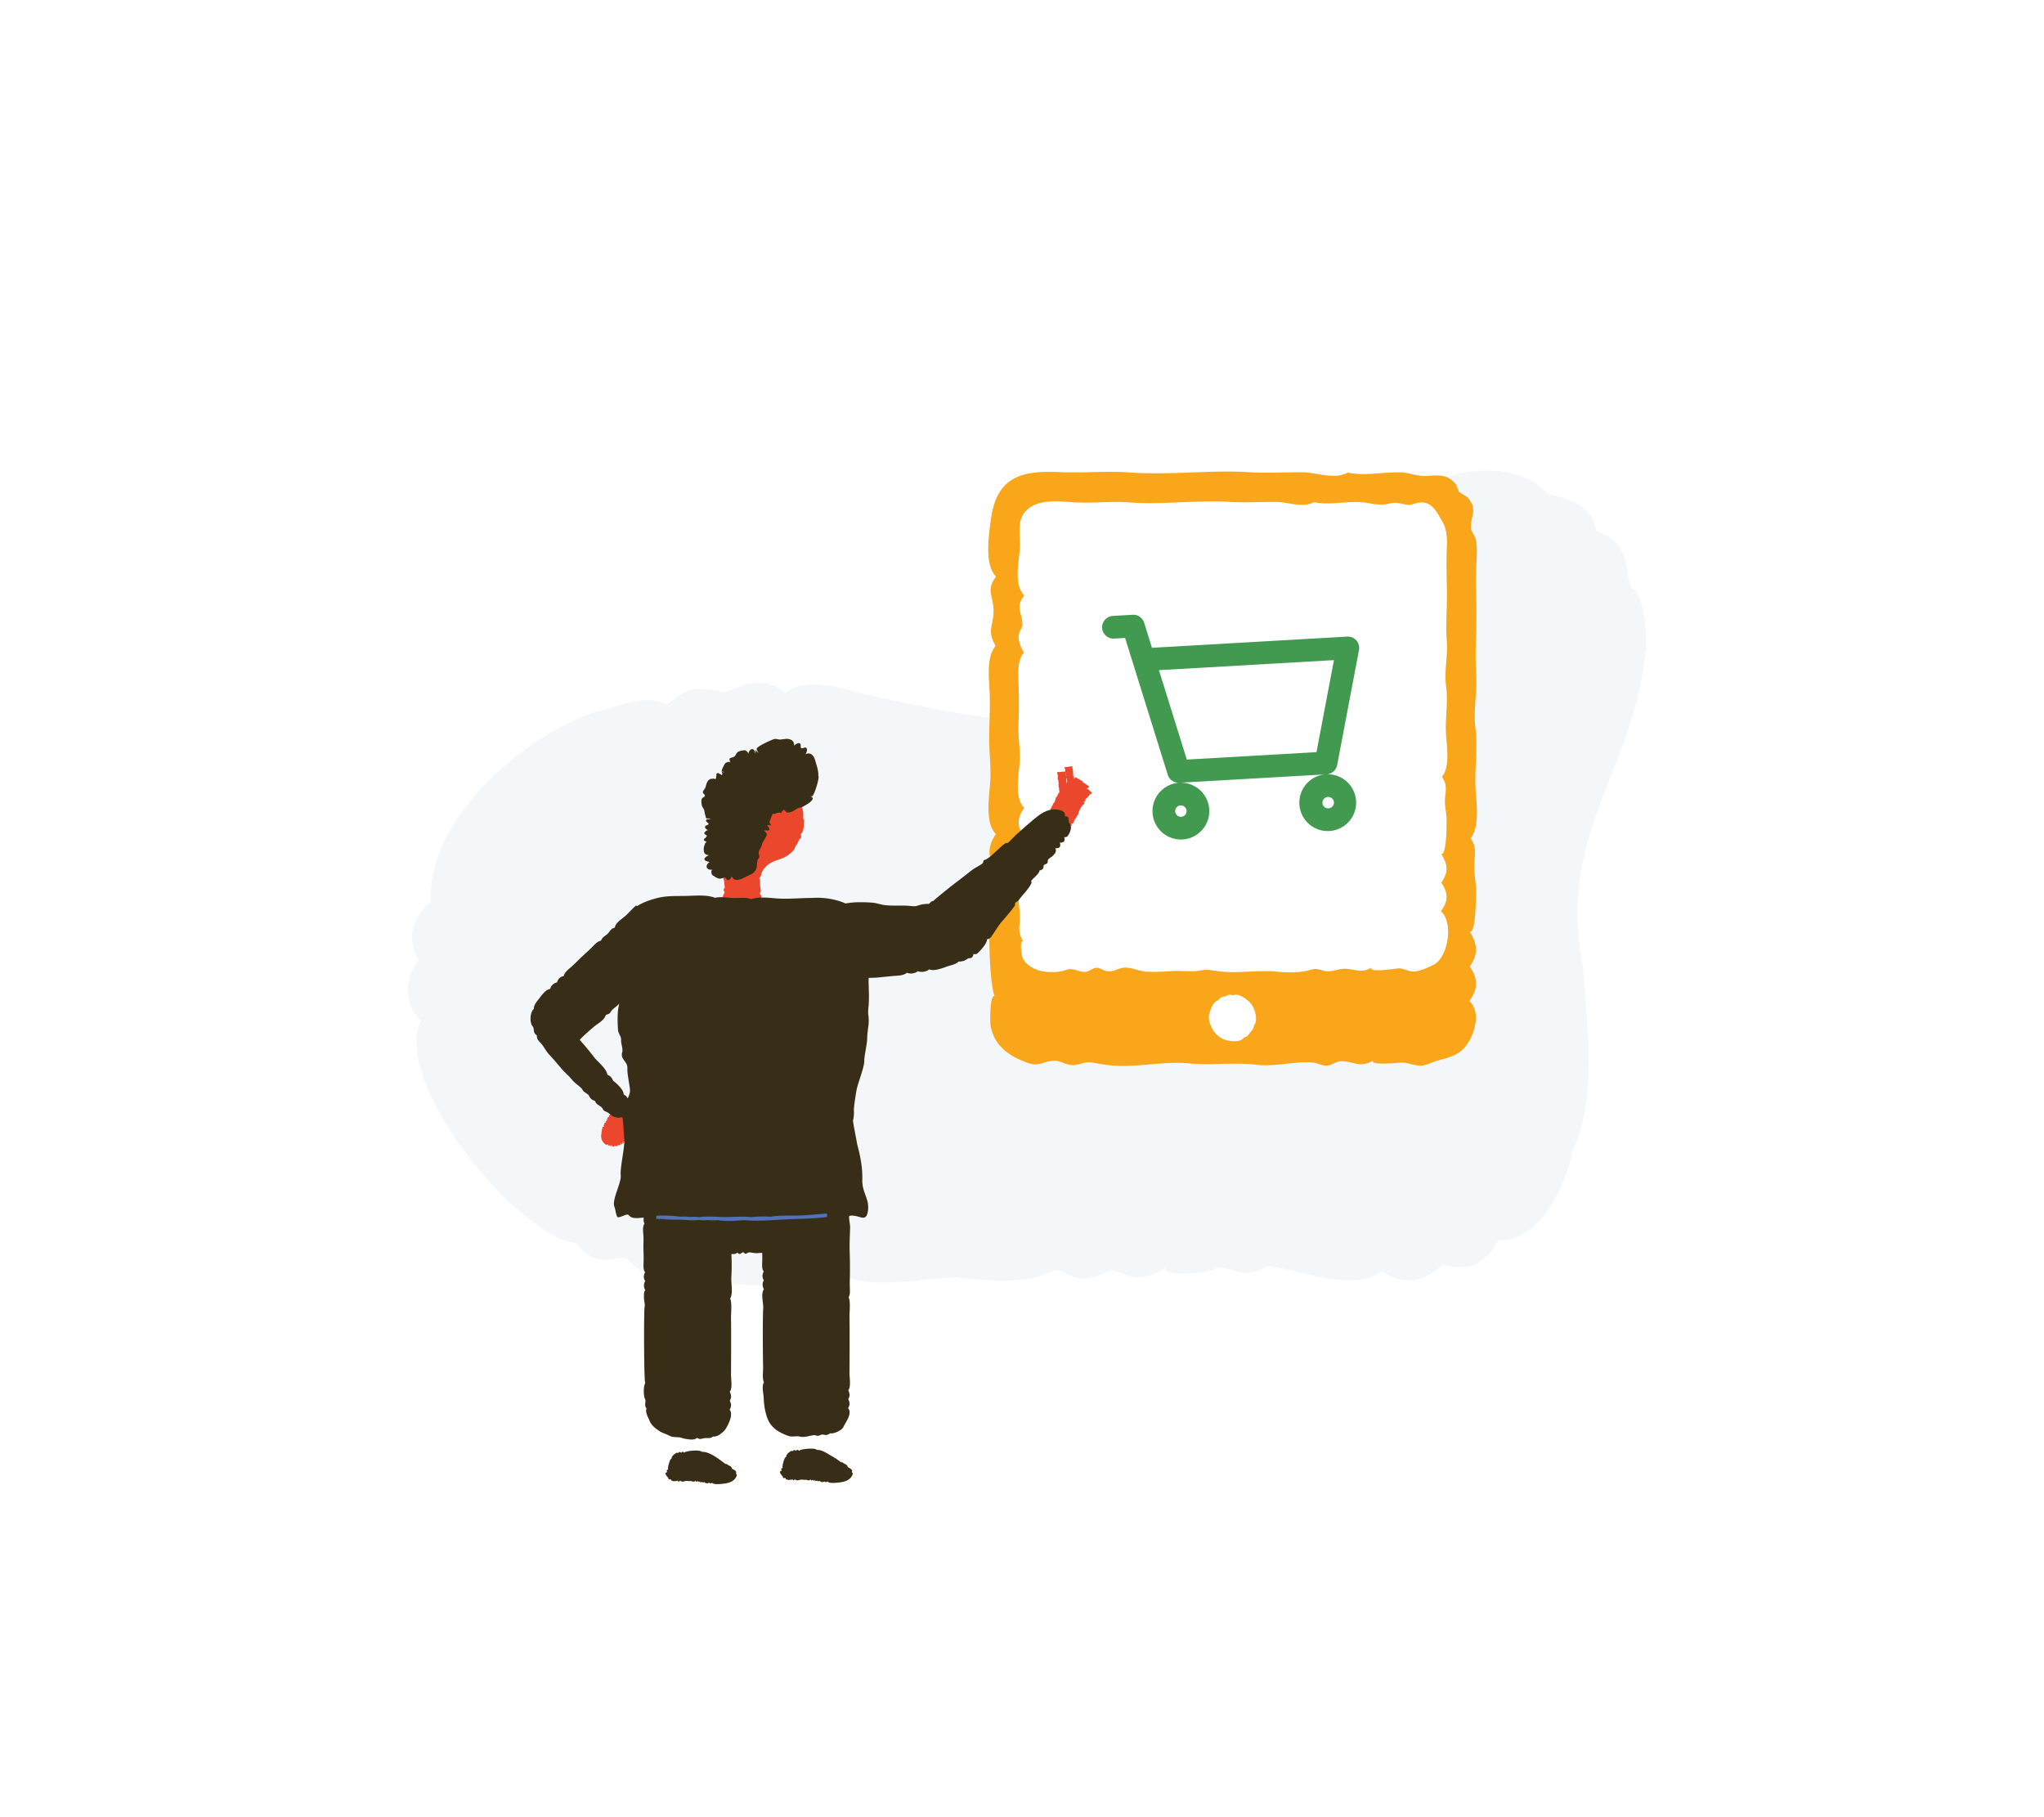 <svg width="180" height="160" viewBox="0 0 180 160" fill="none" xmlns="http://www.w3.org/2000/svg"><path fill="#fff" d="M0 0h180v160H0z"/><path d="M144.973 56.585c-.049-1.35-.224-4.437-1.346-4.803-.671-2.195-.055-3.946-3.074-5.01-.236-2.166-2.262-2.9-4.198-3.227-1.777-2.143-5.098-2.38-7.651-1.898-3.99.949-6.989 2.647-10.582 4.979-4.875 3.897-8.004 9.167-13.293 12.455-7.79 6.871-18.918 4.106-28.099 2.175-2.266-.53-5.596-1.825-7.581-.228-1.769-1.575-3.657-.77-5.25-.068-2.09-.285-2.895-.883-5.141 1.094-1.89-1.035-4.09.14-6.185.587-6.56 2.151-15.029 9.57-14.62 16.772-1.718 1.33-2.176 3.405-1.027 5.143-1.392 1.364-1.31 4.144.167 5.31-2.635 5.195 8.06 18.661 13.597 19.604 2.293 2.718 4.024.575 4.794 1.624 1.453 1.611 2.785.923 4.356.772a618.514 618.514 0 01.317-.022c.494.26 1.02.474 1.572.646 3.859 1.217 8.958.489 12.496-.139 3.165 1.179 6.713.204 9.95.106 2.658.335 5.967.655 8.365-.473 1.153-.714 1.895 1.608 4.89.003 1.567-.494 2.094 1.548 5.201-.356-.123.799 3.902.574 4.642-.061 1.985.222 2.117 1.066 4.435-.115.742.108 1.595.316 2.498.535.691.168 1.407.342 2.127.48.503.096 1.006.175 1.5.223 1.469.144 2.853.009 3.899-.774 1.682 1.255 3.809 1.076 5.271-.607 2.275.703 3.787-.006 4.966-2.127 3.482.217 5.961-4.752 6.473-7.775 2.291-4.8 1.274-10.73.98-16.172-2.488-11.823 4.847-17.804 5.551-28.653z" fill="#F3F7FA"/><path d="M129.931 64.12c-.203-1.623.174-3.211.067-4.837-.094-1.444-.025-2.79.013-4.231.045-1.669-.081-3.316-.021-4.99.028-.779.144-1.865-.044-2.62-.067-.268-.38-.654-.401-.888-.103-1.128.681-1.598-.318-2.777a49.792 49.792 0 00-.751-.467 4.158 4.158 0 00-.301-.716c-.521-.558-.895-.713-1.633-.73-.536-.013-.922.087-1.444.029-.589-.066-1.113-.278-1.736-.3-1.535-.052-3.17.345-4.676.017-1.195.656-2.7-.018-4.014-.026-1.571-.01-3.088.088-4.661-.008-3.502-.213-7.037.284-10.539.023-1.933-.144-3.892.05-5.836-.02-1.546-.058-3.493-.146-4.787.845-1.086.832-1.438 2.154-1.609 3.45-.173 1.313-.556 3.867.473 4.89-.93 1.211-.206 1.775-.218 3.041-.013 1.35-.607 1.66.176 3.068-.8.958-.59 2.707-.53 3.879.075 1.468-.03 2.87-.032 4.335 0 1.323.19 2.578.082 3.9-.097 1.202-.456 3.52.513 4.455-.758 1.094-.75 2.078-.01 3.015-.785.945-.668 2.344.011 3.052-.91-.08-.58 7.396-.106 8.206-.435-.206-.434 2.28-.355 2.667.366 1.782 1.67 2.62 3.214 3.187 1.061.39 1.332-.112 2.34-.174.614-.038 1.175.495 1.911.37.897-.154.888-.343 1.814-.154a11.96 11.96 0 002.675.238c1.825-.035 3.758-.393 5.457-.224 2.017.201 4.059-.113 6.026.126 1.714.208 3.553-.384 5.032-.18.388.053.72.28 1.145.254.426-.026.808-.373 1.207-.381 1.205-.024 1.578.637 2.851-.051-.266.43 2.168.195 2.32.18.714-.073 1.172.255 1.869.253.532-.001 1.005-.31 1.503-.447 1.325-.364 2.171-.55 2.863-1.895.486-.945.849-2.51-.075-3.335.766-1.047.768-1.964.041-3.046.722-1.116.719-1.84-.007-3.077.574.228.56-3.594.547-3.835-.039-.752-.191-1.422-.15-2.153.05-.869.221-1.432-.323-2.232.781-.985.536-2.942.451-4.113-.134-1.86.209-3.717-.024-5.572z" fill="#FAA61A"/><path d="M127.346 60.412c-.175-1.34.162-2.647.058-3.989-.099-1.268.007-2.458.013-3.725.007-1.34-.058-2.647-.021-3.992.028-.966.117-1.93-.36-2.748-.477-.818-.956-1.93-2.172-1.687-.587.117-.577.26-1.127.144-.571-.12-.848-.213-1.443-.062-.939.239-1.683-.127-2.676-.151-1.286-.031-2.653.28-3.916.016-1.024.539-2.156-.002-3.256-.018-1.424-.02-2.797.075-4.22-.01-2.921-.173-5.88.267-8.797.044-1.582-.12-3.138.092-4.722-.001-1.185-.07-2.857-.291-3.917.388-1.381.883-.92 2.207-.979 3.56-.05 1.163-.583 3.313.395 4.243-.823 1.023-.202 1.487-.166 2.508.013.345-.267.612-.32.942-.09.564.174 1.114.45 1.587-.632.722-.498 1.985-.469 2.884a47.119 47.119 0 01-.01 3.461c-.048 1.16.198 2.294.091 3.452-.094 1.016-.442 3.076.415 3.867-.653.903-.646 1.714-.008 2.487-.677.78-.575 1.933.01 2.517-.664-.056-.513 2.98-.483 3.358.054.672.136 1.163.07 1.829-.062.618-.015 1.03.321 1.58-.39-.177-.103 1.361-.049 1.466.322.62 1.022 1.012 1.68 1.144.54.109 1.248.12 1.78 0 .495-.112.43-.213.892-.162.485.053.736.288 1.252.209.305-.047.597-.332.88-.342.298-.011.51.188.82.266.717.18 1.036-.253 1.691-.277.625-.024 1.327.339 1.999.36.743.024 1.453-.01 2.193-.06.829-.056 1.659.106 2.462-.052.69-.136.978.003 1.73.087 1.665.184 3.284-.136 4.934.015.84.076 1.844.118 2.677-.069.755-.168.701-.25 1.449-.029.763.227 1.328-.196 2.039-.151.948.06 1.282.402 2.238-.092-.298.462 2.302.056 2.361.054.504-.012.914.318 1.435.278.506-.04 1.227-.372 1.682-.599 1.27-.634 1.774-3.738.633-4.713.66-.864.662-1.62.036-2.512.622-.92.619-1.518-.006-2.538.507.193.482-2.956.471-3.163-.034-.626-.196-1.167-.129-1.776.077-.712.178-1.197-.278-1.84.705-.852.448-2.551.37-3.575-.113-1.477.19-2.938-.003-4.413zM110.568 89.3c-.106-.49-.295-.892-.686-1.212-.302-.246-.88-.658-1.294-.448a.65.65 0 00-.676.1c-.23-.017-.505.11-.608.326-.486.122-.688.772-.809 1.191-.133.46.066.965.285 1.367.24.437.696.818 1.178.953.411.115 1.323.226 1.589-.232.29-.038.381-.232.547-.432.173-.21.315-.32.329-.62.227-.231.211-.703.145-.993z" fill="#fff"/><path d="M95.774 69.448c-.013-.003-.023-.003-.029 0l-.022-.063c.06.02.152-.005.15-.089l.01-.006c.042-.001.057-.007.05-.032l-.592-.4c-.017-.001-.03.001-.037.006v-.016l.012-.008c.044-.004.058-.011.05-.037l-.658-.373c-.018 0-.031.003-.038.01-.008.01-.002.027.014.053-.04-.007-.064-.004-.073.007l-.062.065c-.019.014-.046.1-.096.13l-.004.006c-.155 0-.342.067-.449.112-.149.063-.074.215-.113.237a.354.354 0 00-.187-.022.412.412 0 00.041.174.224.224 0 00-.183 0c.017.053.032.106.046.16-.284.017-.135.262-.322.324.019.04.041.078.066.114a.285.285 0 00-.133.027c-.016.037-.111.282-.134.292-.162.09-.128.52-.304.594a2.82 2.82 0 01-.147.299.381.381 0 00-.086.175.306.306 0 00-.075.179c.05.195-.3.314.012.465l-.172.04c-.004.06.022.107.078.14a.161.161 0 00-.12.096l.142.1c-.298.06-.153.576.008.74.013.032.026.065.02.093.003.165.25.292.378.171-.002.226.154.274.256.073.042.194.216.198.222-.005.096.189.468.085.562-.02l-.004-.149c.181.1.398-.178.44-.266.003-.01-.111-.185-.033-.146l.14-.015a3.66 3.66 0 00-.057-.152c.295-.006.138-.274.33-.312.026-.01-.065-.122-.055-.122.154.002.135-.093.204-.186.027-.11.177-.198.144-.329-.025-.024.206-.413.229-.505.047-.012.297-.437.24-.206.022-.044.03-.081.06-.114.03-.045.017-.093-.07-.159l.014-.022c.145.004.182-.037.117-.107.024-.029.037-.06.022-.088l.015-.004.035.008c.013-.003.045-.099.038-.115.03.013.048.015.053.005.02-.025.109-.118.117-.148.011-.063.124-.062.072-.141.065.026.08.011.05-.047l.062.008-.01-.054c.04.02.117.01.124-.05l.01-.005c.031.004.043.001.04-.018l-.408-.372zm-.143.077l-.012.011-.01-.014.022.003zm-.319-.609l-.024-.004.013-.026.011.03zm-.112.04l-.02.018-.011.013-.015-.034a.14.14 0 00.046.003zm.493.526l-.008.006-.02-.035.079-.002c-.005.007-.004.019.002.039-.027-.012-.045-.014-.053-.008z" fill="#EA472C"/><path d="M62.413 128.147c.003-.039-.015-.071-.093-.093.114-.043.094-.244.007-.289.148-.051.157-.737-.006-.782.125-.052.124-.098.002-.143.13-.044.11-.11-.002-.144.028.001.056-.016.083-.049.002-.072.034-.29-.066-.339.025.004.05-.018.073-.063 0-.043.022-.124-.01-.168-.046-.104.002-.046.013-.19-.146-.004-.214.064-.335.02-.086-.046-.125.025-.203.024-.138-.003-.287-.045-.46-.04-.327.009-.744-.039-1.078.009-.021.007-.033.015-.036.022-.016.014-.423-.035-.49.006.008-.013-.03-.027-.11-.039a4.475 4.475 0 00-.425.009c.049.099-.138.339.075.393-.126.05-.127.093-.007.144-.119.053-.118.087.001.145-.027-.003-.054.014-.08.05 0 .067-.03.297.068.339-.199.072-.07.642-.07.773 0 .073.073.667.053.674-.122.022-.036.134.011.167-.007.001.693.042.674.038a.39.39 0 01.107-.036c.685.029 1.412.045 2.122.036l.021-.003v-.089l.153-.001c.044-.008.004-.342.008-.381zm10.253 0c.003-.039-.015-.071-.093-.093.114-.043.094-.244.007-.289.148-.051.158-.737-.005-.782.125-.052.123-.098.001-.143.13-.044.11-.11-.002-.144.028.001.056-.016.084-.049.001-.072.033-.29-.066-.339.025.004.05-.018.073-.063 0-.043.022-.124-.01-.168-.046-.104 0-.046.012-.19-.146-.004-.214.064-.334.02-.086-.046-.126.025-.203.024-.138-.003-.288-.045-.461-.04-.326.009-.744-.039-1.078.009-.02.007-.033.015-.036.022-.016.014-.423-.035-.49.006.008-.013-.03-.027-.11-.039a4.474 4.474 0 00-.425.009c.049.099-.138.339.076.393-.127.05-.127.093-.007.144-.12.053-.12.087 0 .145-.026-.003-.054.014-.08.05 0 .067-.03.297.069.339-.2.072-.071.642-.071.773 0 .073.074.667.054.674-.123.022-.037.134.01.167-.007.001.694.042.674.038a.39.39 0 01.107-.036 39.08 39.08 0 002.123.036l.02-.003v-.089l.154-.001c.043-.008.004-.342.007-.381z" fill="#fff"/><path d="M64.831 129.774c-.026-.018-.03-.038-.011-.065.086-.218-.265-.315-.369-.411a.57.57 0 00-.034-.107.258.258 0 00-.08-.074c-.1-.085-.26-.111-.336-.222a.336.336 0 01-.129-.004c-.471-.354-1.358-1.073-2.01-1.058-.026-.006-.055-.01-.078-.022l-.05-.013c-.11-.157-1.407-.061-1.48.117-.103-.126-.189-.12-.26.011-.078-.109-.24-.116-.276.035-.007-.028-.048-.051-.129-.047-.153.06-.507.347-.44.537-.019-.018-.063.006-.123.077-.075.169-.26.701-.177.866-.062-.006-.104.016-.122.053-.008.024-.016.055-.008.087.01.02.022.039.036.057l-.005.034c-.373.064.105.468.105.528.031.127.087.143.207.072.023.162.159.17.302.198a.1.1 0 00.08-.039c-.075.074.328-.019.245-.035l.017.027c.037.186.202-.022.2-.024.146.205.385.045.545.035-.014.001.471.042.441.012a.3.3 0 00.295.032.584.584 0 00.059-.068c.02.043.045.082.077.118a.27.27 0 00.114-.073c.097.002.064.182.196.015.038.133.082.105.175.055a.103.103 0 00.042.014c.102.152.092-.04.173.006l.015.013c.06.074.242.126.329.07.021-.002.093-.036.115-.026.023.033.048.048.072.046.051.018.101-.004.148-.055.015.019.03.034.046.04.157.165.965.059 1.173.022.417-.073.82-.257.957-.688.015-.103-.004-.109-.047-.146zm10.21-.126c-.027-.018-.03-.039-.012-.066.089-.223-.27-.322-.376-.42a.6.6 0 00-.035-.109.268.268 0 00-.081-.076c-.104-.087-.267-.113-.344-.226a.329.329 0 01-.131-.004 7.09 7.09 0 00-.866-.572c-.33-.179-.795-.517-1.187-.508-.026-.006-.056-.011-.08-.022l-.05-.014c-.113-.16-1.437-.062-1.51.119-.106-.128-.193-.122-.267.012-.079-.112-.244-.119-.281.035-.007-.029-.049-.051-.132-.047-.156.061-.517.354-.448.548-.02-.019-.065.005-.127.078-.076.172-.266.716-.18.884-.063-.006-.106.017-.124.054-.008.024-.017.057-.008.089.01.021.022.04.036.059l-.005.034c-.381.065.107.478.107.539.032.13.09.146.211.073.024.166.163.174.309.203a.099.099 0 00.081-.041c-.076.076.336-.019.251-.035l.017.027c.038.19.206-.022.204-.024.15.209.394.045.557.036-.015.001.48.043.45.012a.31.31 0 00.3.033.616.616 0 00.06-.07c.02.044.047.084.08.12a.26.26 0 00.116-.074c.1.002.066.186.2.016.04.135.084.107.179.055a.095.095 0 00.043.015c.105.155.094-.041.177.006l.015.014c.06.075.247.128.336.071.021-.002.095-.037.117-.027.024.034.049.05.074.047.052.018.103-.004.15-.056.016.02.032.035.047.041.16.169.986.06 1.198.023.426-.075.837-.263.977-.703.014-.105-.005-.111-.048-.149z" fill="#382D16"/><path d="M70.73 72.016c.195-1.952-1.96-2.4-3.442-1.872-.374.066-.825.215-1.142.412-.15.067-.406.214-.406.405-.304-.04-.31.164-.477.321-.147.14-.312.105-.312.39-.241 0-.44.38-.529.558-.1.302-.291.546-.383.856-.09.302-.185.594-.253.902-.01.091.01.202.077.268-.2.153-.207.329-.062.512-.15.11-.198.396-.023.512-.061.038-.1.1-.115.176 0 .31-.083.98.123 1.223-.142.162-.126.718-.008.894-.024-.018.044.543.044.561-.003.082-.102.12-.097.227.002.065.11.216.084.26-.13.144-.184.408-.184.596-.162.806.145 2.107 1.104 2.308.165 0 .177.09.325.096.119.006.316-.117.403-.073a.352.352 0 00.444-.184c.256.043.274-.143.414-.282.075-.1.215-.188.3-.29a2.23 2.23 0 00.294-.44c.08-.165.193-.498.02-.631.183-.168.183-.344.015-.527.153-.192.138-.329-.046-.52.173-.148.048-.529.038-.721-.01-.173.032-.49-.084-.624.18-.135.185-.421.283-.612.123-.239.322-.437.537-.604.406-.315.955-.405 1.411-.63.3-.148.715-.453.888-.75.047-.079.07-.228.108-.286.025-.038.083-.065.107-.104.017-.03.215-.444.2-.438.068-.039.13-.1.152-.176a.345.345 0 00-.005-.22c-.008-.079.026-.138.104-.18.035-.11.082-.198.11-.313.059-.244.01-.5.083-.74-.017-.067-.1-.198-.1-.26z" fill="#EA472C"/><path d="M64.31 106.556c-.037-.038-.03-.099.007-.138.124-.243.013-.401-.008-.637-.019-.214.04-.415.013-.639a1.764 1.764 0 00-.243-.696c-.061-.103-.408-.417-.408-.512-.11-.084-.356-.149-.492-.205a1.959 1.959 0 00-.76-.158c-.598-.01-1.198.01-1.797.003-.58-.008-1.173-.008-1.752-.048-.335-.022-.665.027-1 .016-.307-.01-.67-.108-.971-.028v.076h-.283c-.019.445.037.887.021 1.33-.012.335-.132.958.116 1.238-.18.298-.041.488-.043.788-.002.32-.106.458.043.795-.202.299-.105.79-.087 1.131.02.368-.017.731-.005 1.099.013.37.025.725.017 1.096-.005.277-.061.719.133.954-.152.275-.152.52.008.78a.735.735 0 00.007.787c-.159.185-.111.52-.114.741-.002.182.121.603.048.757-.065.283-.058 6.473.058 6.702-.166.308-.16 1.063-.021 1.384.13.206-.086.515.094.772.036.038.05.099.022.145-.086.304.184.736.295 1.019.159.405.539.68.888.911.214.141.425.197.651.294.134.058.236.129.385.174.27.081.726.018.957.14.26.064 1.018.233 1.232.007.087-.061.187.051.27.059.203.02.255-.043.448-.067.32-.039.485.072.769-.153.33.1.922-.385 1.089-.651.23-.366.719-1.288.354-1.703.166-.267.166-.504.014-.787.152-.275.152-.466 0-.795.254-.268.107-1.125.11-1.45.004-.869.009-1.737.01-2.606.001-.819.002-1.639-.01-2.458-.006-.419.103-1.35-.08-1.686.284-.434.078-1.347.107-1.85a19.11 19.11 0 00.017-1.86c-.025-.601-.014-1.2-.023-1.801-.005-.326.037-.649.03-.976-.003-.183-.142-.515-.074-.66a.874.874 0 00-.043-.634zm10.47-.053c-.036-.069-.029-.092.007-.138.125-.244.011-.393-.01-.628-.02-.216.04-.414.009-.64a1.751 1.751 0 00-.253-.688c-.061-.098-.42-.407-.42-.497-.11-.08-.357-.138-.492-.189a2.04 2.04 0 00-.756-.146c-.598-.004-1.197.012-1.794.005-.578-.008-1.168-.008-1.745-.048-.335-.023-.664.027-1 .016-.307-.01-.67-.108-.971-.028v.076c-.097 0-.194.003-.29.008-.018.409.034.813.028 1.221-.005.385-.156 1.012.11 1.332-.18.295-.043.479-.044.775-.001.317-.109.452.043.784-.202.299-.102.783-.087 1.123.017.365-.017.725-.005 1.089.013.366.025.717.017 1.083-.005.268-.064.717.133.939-.152.275-.152.52.007.78a.723.723 0 00.008.78c-.281.37-.073 1.102-.063 1.522.004.175-.017.356-.021.532a91.663 91.663 0 00-.015 2.255c.002.854.007 1.707.026 2.56.008.351-.092.998.073 1.324-.22.405-.038.948-.022 1.368.024.645.105 1.179.319 1.78.224.628.678 1.047 1.27 1.33.218.106.451.22.695.276.273.062.675-.046.914.038.473.088.818-.104 1.253-.13.101-.006.199.05.308.054.138.004.363-.155.477-.108.26.069.398.046.63-.122.287.094 1.082-.28 1.168-.581.191-.404.795-1.145.399-1.628.166-.267.166-.504.014-.787.152-.275.152-.466 0-.787.255-.269.107-1.147.11-1.472.004-.86.009-1.72.01-2.579.001-.813.002-1.625-.01-2.437-.005-.412.104-1.372-.08-1.697.158-.243.112-.634.106-.914-.01-.372.002-.732.009-1.104a43.608 43.608 0 00-.022-2.062c-.018-.663.017-1.344.04-2.006.01-.315-.074-.607-.088-.903-.012-.265.152-.445.005-.731zm-2.803.675c.216-.107.15-.374.073-.558-.021-.052-.268-.319-.268-.359.063-.193-.126-.335-.305-.316.39-.675-2.092-1.45-2.469-1.557-.454-.129-.96-.247-1.437-.281-.197-.014-.375.081-.509.067-.09-.01-.156-.119-.281-.126-.12-.007-.163.19-.255.084-.138-.279-.328-.004-.488-.01-.058-.003-.205-.127-.28-.148-.137-.038-.336-.021-.476-.021a.817.817 0 01-.451-.021c-.275.163-.528-.031-.85-.015-.55.028-1.094.071-1.642.085-.404.01-.907.08-1.299.178-.357.089-.76.129-1.1.279l.11.263-.011.137-.281.148v.021c.054.123.116.242.183.358.217.25-.032.824.366.949-.352.244-.05.219-.041.464.008.254-.273.211.065.464-.193.083-.187.29-.158.464 0 .526.24.92.487 1.349a1 1 0 00.354.432c.098.116.28.158.427.095.012.295.22.38.488.242.027.264.362.331.536.159.152.459.724.138 1.012.263.183.116.256.105.44-.042.128.156.786.295.95.105.093-.08.16.086.256.081.121-.006.234-.151.322-.148.07.003.116.129.209.126.116-.002.218-.118.306-.118.258-.001.515.104.822.059.135-.019.319-.003.439-.031.067-.016.196-.148.244-.127a.569.569 0 00.293.074l.463-.074c.061 0 .11-.032.146-.063.07-.1.775-.098.94-.19a.231.231 0 00.06-.084c.027-.114.158.027.219.015.132-.025.205-.149.295-.17.23-.054.353.088.474-.225.216.094.242-.032.384-.109.099-.053.271-.13.377-.196.041-.026.156-.181.202-.223.146-.134.333-.201.464-.389a.352.352 0 00.085-.19.235.235 0 00-.085-.189c.116-.017.23-.061.293-.169a.287.287 0 00-.11-.295.316.316 0 00.231-.222c-.024-.105-.097-.2-.22-.295z" fill="#382D16"/><path d="M55.59 99.105c-.036-.018-.018-.027 0-.036.02-.015.1-.22.01-.22a.132.132 0 00-.065-.018c-.007-.052.025-.083.098-.093-.02.36-.203-.52-.022-.16l-.13-.039a.125.125 0 00.091-.091.398.398 0 00-.11-.046c.02-.034.041-.067.064-.1.07.211-.316-.434-.073-.165-.08-.088-.097-.182-.247-.082.119-.173.055-.228-.11-.11.036-.055.04-.11.009-.164-.062-.002-.11.025-.146.083.056-.196-.302-.244-.367-.201a.18.18 0 00-.054.128c-.028-.073-.065-.11-.092-.1-.09.014-.382.112-.421.21-.028.137-.358.192-.394.374a.107.107 0 01-.082.1c-.17.068-.004.221-.014.23a.25.25 0 00-.146-.016.31.31 0 00.072.132.384.384 0 00-.15-.008l.064.119c-.244 0-.085.203-.238.246.02.034.044.064.073.091-.05.05-.206.012-.156.165-.03.083-.055.168-.073.255.007.014-.042.398-.045.402-.001.106.014.209.045.31 0 .028 0 .055.019.082.009.028.036.055.045.073l.019.019.21-.137-.21.137v.009c.087.146.342.458.503.237l.006.155a.12.12 0 00.122-.058.14.14 0 00.08.109l.085-.124c.01.083.028.137.064.137.055.019.11.009.156-.009.098-.073.195.043.284-.045.095-.126.36.033.274-.247.138.155.193.128.129-.064.146.155.201.082.119-.082.106.085.301.066.265-.128-.009-.018.01-.018.018-.009.101.009.11-.027.019-.137.152.044.26-.208.271-.266.007-.038-.14-.117-.06-.117l.11-.028a1.448 1.448 0 00-.092-.11c.255-.036.046-.219.174-.282h.009a.695.695 0 00-.083-.082c.068-.017.187-.19.073-.229z" fill="#EA472C"/><path d="M75.122 98.639c.07-.283.096-.577.07-.867-.02-.215.226-1.891.314-2.102.125-.498.623-1.788.606-2.273-.013-.372.249-1.515.253-1.893.009-.95.222-1.227.1-2.167-.045-.35.026-.657.043-1.007.028-.592 0-1.193-.017-1.785-.03-1.043.3-1.519.256-2.564-.053-1.268-.194-2.56-1.06-3.557-.95-1.094-2.808-1.467-4.193-1.36v.206-.207c-.935 0-1.876.098-2.81.059-.761-.032-1.787-.225-2.517.048-.568-.204-1.023-.079-1.593-.101-.571-.023-1.024-.14-1.61-.021-.766-.296-1.8-.173-2.61-.161-.86.013-1.7-.026-2.541.2-1.069.285-2.698.89-2.698 2.246-.35.44-.485.991-.421 1.544a2.443 2.443 0 00-.2 1.59c-.212.37.246.299.202.712-.014.135-.03.27-.043.406-.037.405.072.97-.054 1.345-.1.558-.107.788-.015 1.27-.243.726-.21 1.705-.161 2.46.026.39.295.55.274.94-.015.306.198.814.087 1.08-.157.626.507.774.467 1.41-.027.442.195 1.43.228 1.872.052.687-.865 1.572-.705 2.238.156.65.117 1.361.2 2.034.084.674-.386 2.574-.311 3.249.073.659-.794 2.141-.56 2.76.105.279.117.576.23.857.117.29.865-.341 1.05-.1.36.466 1.158.119 1.794.221.524.402 1.096.298 1.697.408.608.111 1.22.077 1.838.14.686.07 1.773.237 2.405-.036a2.66 2.66 0 001.602.038c.567.169.95.169 1.617.008.586.266 1.51.136 2.139.106.696-.033 1.484.062 2.153-.144 1.09.337 2.79-.061 3.777-.557 1.078-.542 1.797.655 2.013-.475.215-1.117-.507-1.658-.48-2.795.027-1.138-.168-2.108-.465-3.217.008-.076-.39-1.966-.351-2.058zM82.4 79.507c-.43.103-.9.042-1.328.153-.244.063-.374.146-.632.13-.236-.014-.463-.044-.701-.05-.575-.012-1.18.018-1.739-.034-.389-.037-.779-.195-1.183-.226-.436-.034-.897-.05-1.333-.037-1.717.05-3.346.724-4.21 2.253-.416.735-.62 1.58-.386 2.407.167.59.8 1.697 1.591 1.466.28.277.54.229.887.267.42.046.648.233 1.092.1.325.234.854.176 1.235.168.519-.01 1.05.013 1.566-.034.476-.042.95-.097 1.427-.138.358-.031.888-.02 1.17-.28.329.12.696.07.978-.138.331.131.78.03.983-.161.428.183 1.143-.095 1.55-.243.372-.136.756-.168 1.058-.449.767.05 1.327-.776 1.886-1.14.055-.047.103-.099.15-.15.04-.128.087-.269.096-.405-.006-.066.02-.14.077-.177L82.4 79.507zm11.784-7.027c-.18-.225.101-.621-.413-.609.113-.51-.55-.601-.912-.6-.756.004-1.336.469-1.89.93-.503.42-.991.858-1.483 1.292-.081.072-.715.73-.734.724-.273-.061-.73.48-.923.639-.369.3-.73.76-1.205.89a.743.743 0 01-.112.293c-.331.229-.686.384-1.005.636-.364.288-.725.577-1.097.855a49.49 49.49 0 00-2.187 1.76.262.262 0 01-.033.045l-.016.008c-.272-.15-1.427 1.72-.878 2.08-.35.19-.16 1.198.185 1.331-.577.79 2.58 2.825 2.987 1.698.284.275.57.203.648-.167.28.208.632.029.596-.323.039.06.14.07.317.02.258-.219.958-.959.882-1.308.04.05.148.012.317-.11.356-.47.623-.982 1.01-1.432.394-.46.784-.898 1.134-1.394.017-.082.029-.165.036-.248.091-.066.184-.13.278-.193.342-.503.913-1.004 1.15-1.554.006-.06-.001-.104-.022-.13-.053-.147.784-.689.729-1.003.036.05.141.01.31-.118.037-.104.056-.211.059-.321.1-.054.202-.104.306-.149.077-.094.022-.237.087-.336.08-.122.244-.19.352-.285.206-.182.434-.427.277-.713.388.02.504-.131.398-.494.382-.002.473-.123.387-.512.08.09.241-.017.306-.068.213-.314.425-.784.16-1.134zM57.56 82.678c-.069-.588-.062-1.108-.29-1.661-.167-.4-.353-1-.729-1.281l-.153.13-.215.007-.145-.153c-.354.286-.633.644-.974.941-.28.246-.873.613-.912 1.016-.36.084-.405.313-.633.538-.24.236-.436.248-.585.608-.321.054-.59.378-.808.597-.297.297-.608.569-.913.857-.295.278-.568.564-.871.833-.227.202-.639.515-.681.825-.33.076-.514.26-.598.565-.307.053-.56.329-.598.573-.349.027-.735.519-.918.771-.203.279-.546.622-.523.987-.34.292-.39 1.157-.13 1.514.205.204.027.554.33.772.053.023.076.084.069.137 0 .339.287.492.453.721.227.314.388.63.666.923.385.406.71.805 1.068 1.224.28.327.612.581.874.913.248.316.583.516.855.782.077.076.1.163.17.248.1.118.448.279.489.402.138.268.245.367.537.466.1.32.367.37.584.564.086.077.117.2.205.277.113.1.263.126.383.214.273.199.445.385.813.418.268.023.694-.052.72-.395.336-.144.417-.585.2-.864.098-.326-.083-.645-.384-.787.028-.384-.6-.958-.881-1.17-.03-.015-.046-.038-.062-.068a.785.785 0 00-.483-.49c-.069-.551-.857-1.128-1.183-1.561a23.674 23.674 0 00-1.254-1.51c.347-.393.803-.767 1.197-1.116.333-.294.91-.57 1.072-1.002.028-.126.212-.122.305-.18.159-.1.186-.264.308-.37.188-.165.387-.3.569-.49.46-.477 1.049-.9 1.439-1.482.83-1.236 1.744-2.645 1.617-4.243z" fill="#382D16"/><path d="M72.833 106.847l-.002.31c-1.152.148-2.336.153-3.495.204-1.255.054-2.618.199-3.87.066-.694.084-1.569.117-2.258.005a3.76 3.76 0 01-.852-.006 3.507 3.507 0 01-.839-.013c-.46.075-.98.003-1.443-.014-.558-.021-1.14.014-1.693-.068a3.977 3.977 0 01-.608-.017l.037-.28c.676-.008 1.437-.013 2.102.1.275-.034.565-.02.839.02.282-.026.54-.023.834.015.736-.106 1.546-.009 2.29-.009.745 0 1.534-.078 2.274.007.537-.054 1.144-.082 1.682-.031.865-.164 1.826-.073 2.706-.118.768-.039 1.53-.117 2.296-.171z" fill="#4F73B6"/><path d="M72.051 68.288l.017-.021c.001-.472-.16-.882-.284-1.33-.111-.404-.405-.745-.842-.528.07-.127.204-.424.064-.554-.134-.125-.323.102-.446.01-.108-.081.008-.289-.092-.385-.151-.144-.424.067-.54.166.029-.431-.282-.583-.68-.594l-.547.066c-.167-.004-.313-.074-.486-.053-.171.021-1.722.716-1.578.904.021.066.064.175.152.34-.078-.075-.237-.231-.25-.34.016.134.002.274-.028.404l-.023-.193c-.196-.453-.541-.133-.594.201-.013-.122-.104-.248-.3-.329-.176.034-.383.036-.546.118-.228.115-.21.294-.364.425-.25.213-.593-.01-.361.55-.075-.085-.23-.087-.454.052a3.123 3.123 0 00-.319.647c.02.08.21.107.22.193-.002-.016-.23-.128-.246-.158.047.093.141.297.037.367.01-.006-.288-.182-.337-.175-.25.037-.058.153-.172.3a.192.192 0 01-.016.178c-.024.067-.08.064-.167-.008-.128.062-.222-.01-.371.08-.263.158-.294.449-.373.702-.04.128-.21.289-.226.396-.022.164.18.22.177.322-.003.146-.186.15-.256.273-.091.16-.046.402-.018.57.034.197.135.25.192.395.04.101.035.146.061.271.039.184.075.345.14.522l-.004-.005a.31.31 0 01.13-.002.69.69 0 01.253.033c-.005.035-.271.015-.297.033-.29.144.103.3.132.428.01.039-.289.132-.319.22-.05.146.178.271.274.333-.103-.031-.223.043-.342.228-.02.14.21.16.214.263.004.11-.06.063-.1.154-.046.105-.168.055-.148.207.01.073.19.097.204.16.045.207-.038-.109-.12.196-.046.17-.098.235-.097.426.002.353.059.505.454.555-.55.257-.52.49.058.597-.433.304-.309.746.259.674-.171.103-.1.339-.02.473.172.11.38.265.582.313.193.046.413-.112.537-.086.1.022.12.186.242.206.193.033.298-.185.355-.332.276.694 1.077.11 1.516-.078.33-.141.532-.266.656-.626.046-.132.047-.776.185-.842.17-.19-.013-.33.014-.533.03-.232.235-.437.286-.685.054-.267.182-.379.307-.618.043-.082.134-.246.124-.345-.009-.087-.253-.254-.227-.293.056-.083.362.09.446-.066.058-.108-.21-.395-.186-.416.023-.022.276.03.322.02a.117.117 0 01.072.009c-.074-.021-.197-.243-.2-.316.004.062.246-.724.32-.705.247.064.417-.236.696-.05a.973.973 0 01.231-.304c.106.007.19.21.319.24.096.021.28-.03.377-.06.21-.063.338-.212.531-.3.148-.068.313-.067.457-.143.282-.148 1.17-.626.778-.878-.06-.007-.08-.032-.073-.045a.196.196 0 01.114.008c.199-.063.727-1.77.544-1.832z" fill="#382D16"/><path d="M93.732 67.559l.675-.096c.044.03.014.148.031.186.07.114.049.43.078.573.006.013-.006.028-.034.045.056.016.069.04.037.071l.003.01c.051.037.059.135 0 .163.074.028.077.05.014.092.073.023.075.05.007.092.084.01.065.26.06.297 0 .014-.014.03-.043.048.024.012.037.022.037.034 0 .01-.007.02-.019.03l-.613.087c-.02-.015-.014-.03.012-.058l.003-.012c-.045-.055-.014-.143.04-.171l-.055-.036.05-.056c-.073-.02-.076-.05-.007-.092-.108-.017-.032-.135-.077-.196-.025-.042-.041-.198-.05-.247-.005-.015.008-.032.04-.05-.062-.023-.082-.15-.03-.182-.086-.013-.104-.237-.079-.299l-.004-.006c-.006-.026-.02-.051-.02-.078a.977.977 0 00-.056-.15zm-.642.429l.735-.055c.05.05.006.198.025.254.082.188.029.566.056.78.005.018-.008.037-.039.057.06.028.072.062.037.1l.003.013c.047.05.064.185-.01.22.08.046.082.076.012.126.078.038.079.075.003.124.094.025.059.35.05.407 0 .02-.017.04-.048.06.025.018.038.033.038.05a.07.07 0 01-.022.038l-.668.05c-.02-.023-.014-.041.015-.077.006-.006.008-.011.004-.017-.043-.074-.024-.185.052-.225-.077-.037-.077-.078 0-.125-.079-.035-.08-.074-.004-.124-.12-.036-.032-.193-.074-.273-.03-.072-.033-.26-.043-.338-.004-.02.012-.041.047-.062-.065-.038-.083-.21-.023-.248-.102-.03-.099-.338-.07-.411l-.006-.01c-.013-.092-.07-.224-.07-.314z" fill="#EA472C"/><path fill-rule="evenodd" clip-rule="evenodd" d="M97.057 55.287a1 1 0 01.941-1.056l1.748-.1a.999.999 0 011.011.7l.689 2.207 17.191-.986a.999.999 0 011.039 1.185l-1.923 10.127a1 1 0 01-.925.812l-12.979.744a1 1 0 01-1.012-.7L99.08 56.171l-.967.056a1 1 0 01-1.056-.941zm6.792 13.633a2.5 2.5 0 10.287 4.993 2.5 2.5 0 00-.287-4.993zm12.979-.744a2.5 2.5 0 10.285 4.991 2.5 2.5 0 00-.285-4.991zm-14.769-9.17l2.455 7.873 11.42-.655 1.538-8.102-15.413.884zm1.905 11.91a.5.5 0 10.056 1 .5.5 0 00-.056-1zm12.978-.743a.5.5 0 10.058.998.5.5 0 00-.058-.999z" fill="#429950"/></svg>